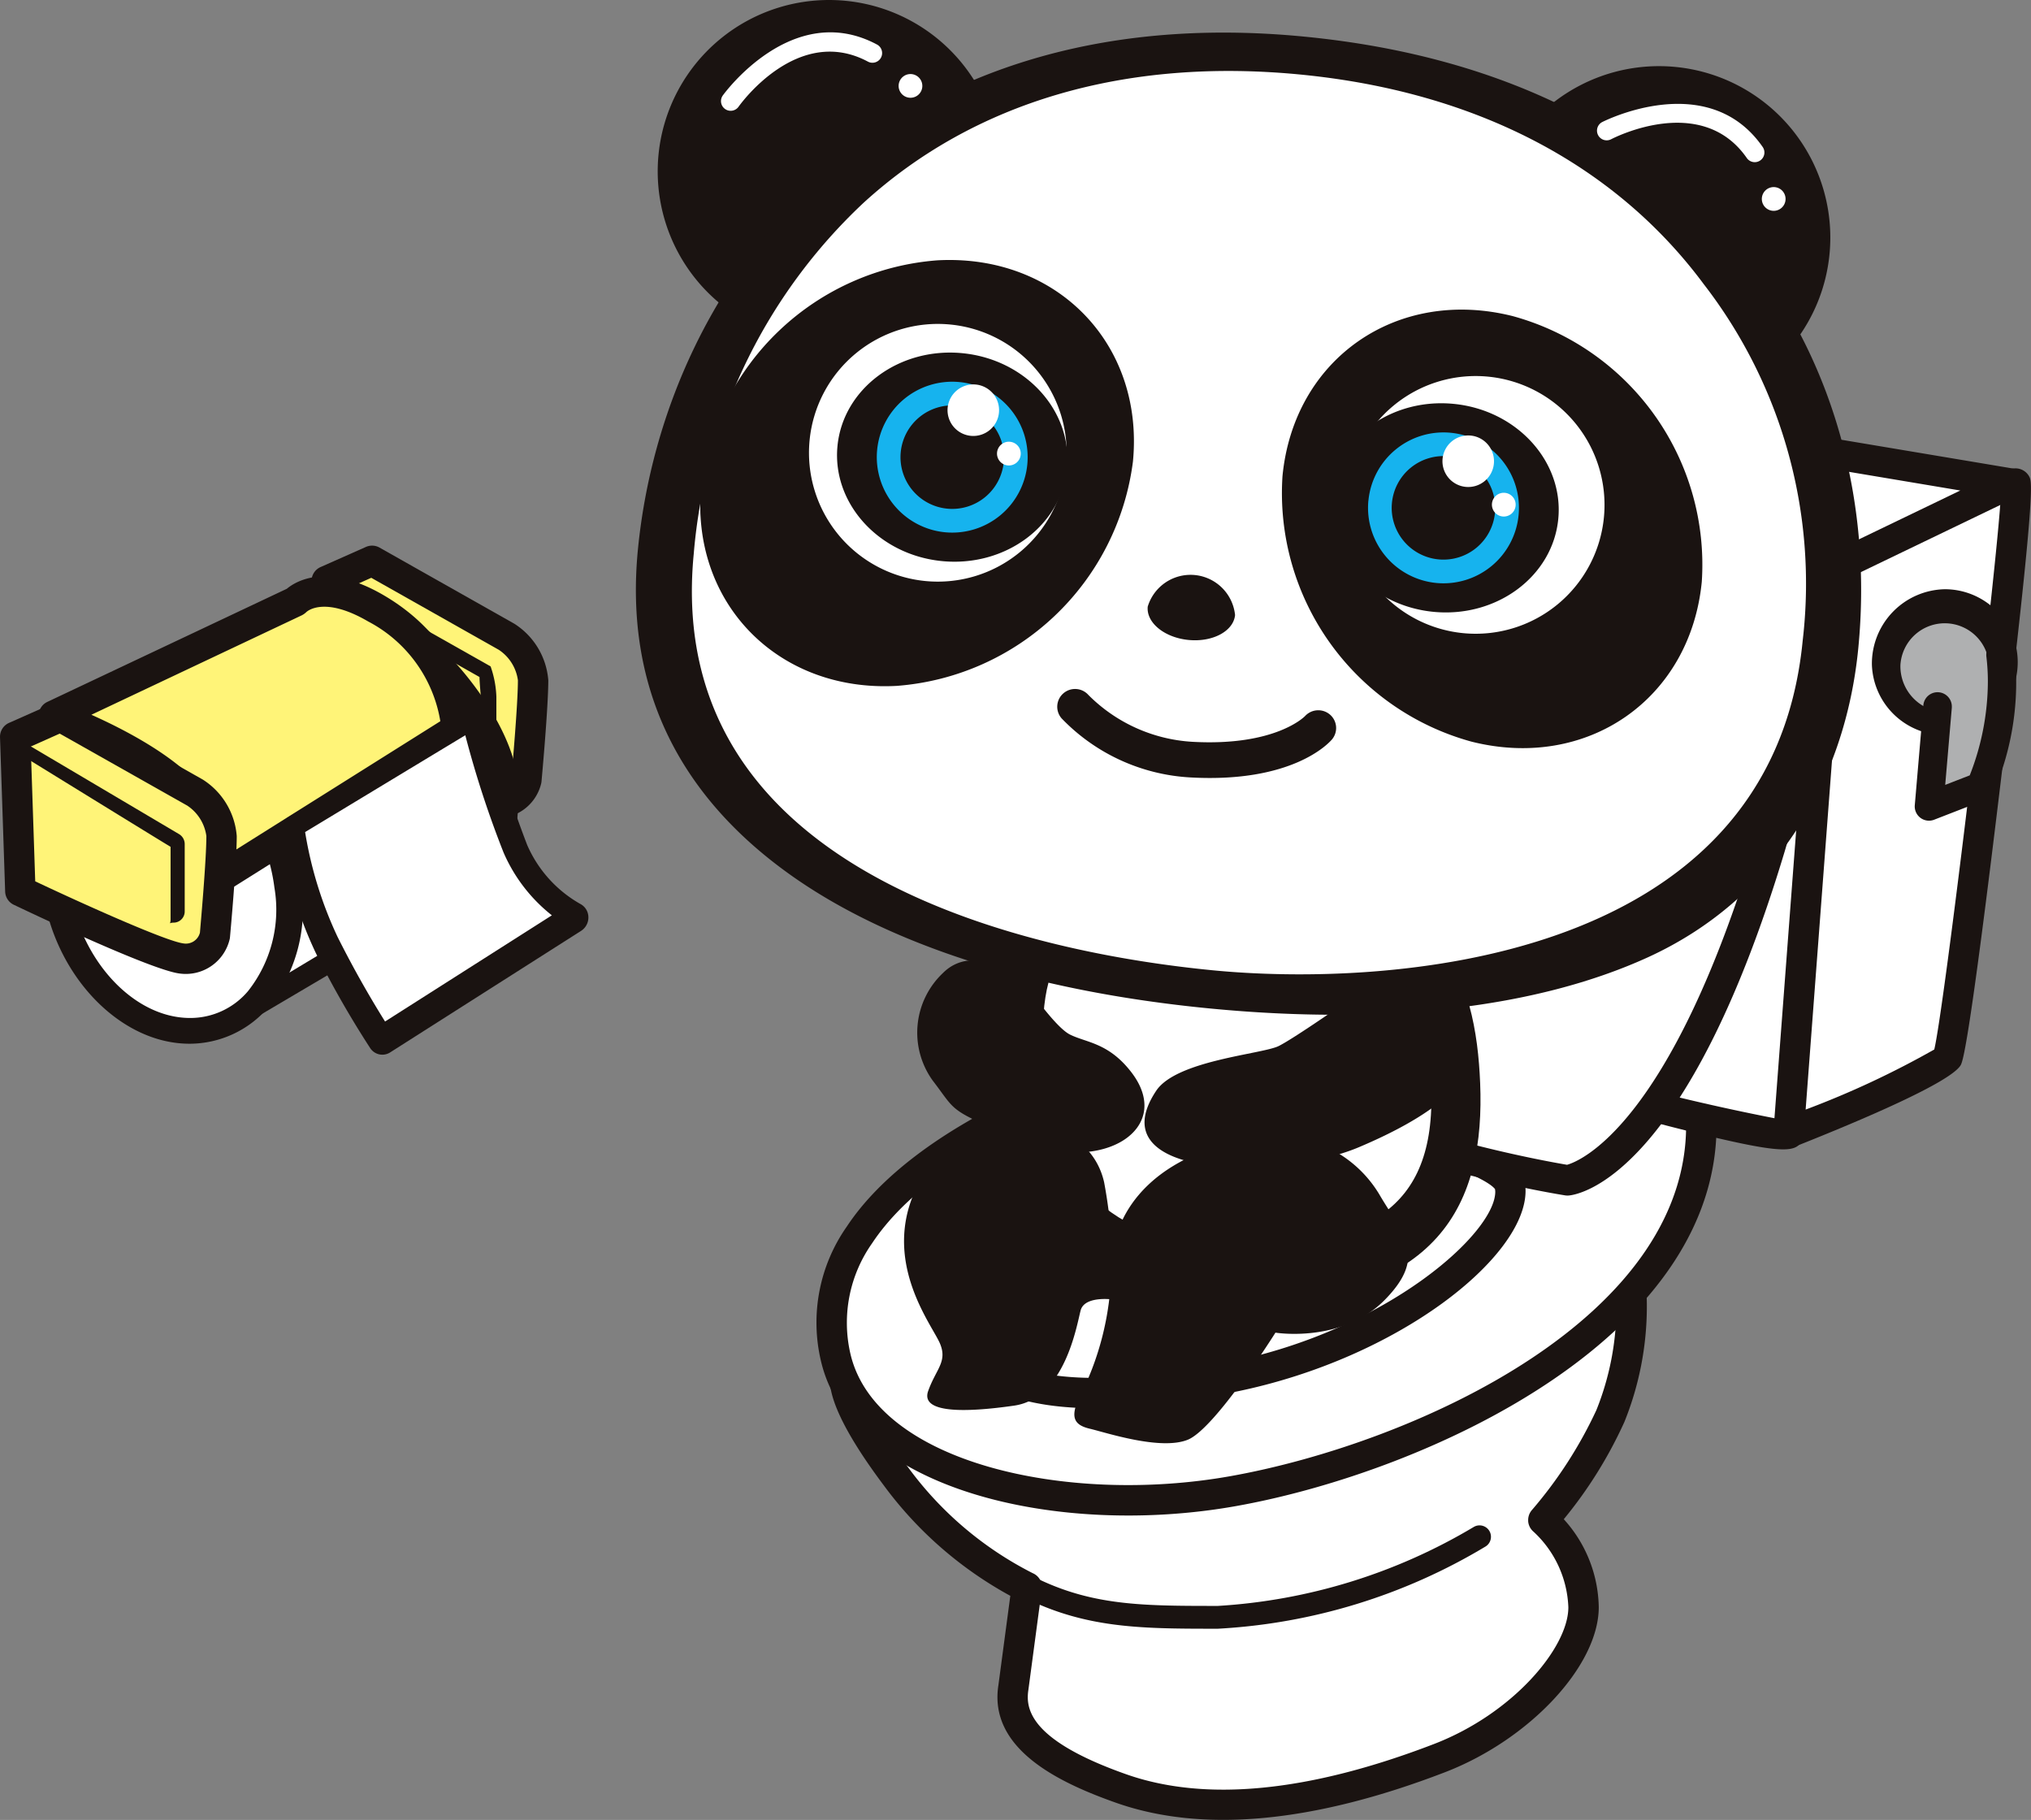 <svg height="112.99" width="126.11" xmlns="http://www.w3.org/2000/svg"><rect width="100%" height="100%" fill="#808080" stroke="none"/><path d="m20.287 36.068 2.817-1.247 8.331 4.7a3.634 3.634 0 0 1 1.666 2.71c0 1.666-.416 6.2-.416 6.2a1.9 1.9 0 0 1 -2.083 1.4c-1.666-.211-10-4.182-10-4.182z" fill="#fff478"/><path d="m22.722 33.956-2.817 1.25a.943.943 0 0 0 -.56.893l.318 9.58a.944.944 0 0 0 .537.82c1.414.674 8.555 4.046 10.284 4.265a2.8 2.8 0 0 0 3.114-2.1.926.926 0 0 0 .026-.149c.017-.187.421-4.592.421-6.282a4.577 4.577 0 0 0 -2.109-3.509l-8.367-4.725a.943.943 0 0 0 -.847-.043zm.332 1.917 7.917 4.47a2.7 2.7 0 0 1 1.187 1.888c0 1.5-.352 5.434-.4 6a.9.9 0 0 1 -1.035.665c-1.048-.133-5.982-2.337-9.192-3.853l-.277-8.369z" fill="#1a1311"/><path d="m20.656 36.227a.7.7 0 0 0 -.092.348c0 .247-.241.117-.011.247l9.221 5.211c0 .671.371 4.123.371 4.123a.708.708 0 0 0 .709.708c.391 0-.033-.317-.033-.708v-2.894a6.314 6.314 0 0 0 -.359-1.889l-9.58-5.414c.398-.193-.034-.069-.226.268z" fill="#1a1311"/><path d="m27.531 41.737s3.721 3.941 3.721 7.442-.93 4.382-.93 4.382l-16.74 10.065s1.4-4.378.93-7.442-3.721-8.755-6.976-10.068l-3.254-1.314 14.416-6.129s5.113-2.627 8.833 3.064z" fill="#fff"/><path d="m18.265 37.834-14.354 6.1a.943.943 0 0 0 .016 1.743l3.255 1.314c2.877 1.16 5.974 6.56 6.4 9.335.426 2.807-.883 6.973-.9 7.015a.944.944 0 0 0 .314 1.026c.308.243 1.841-.57 2.177-.772l15.635-9.225a1 1 0 0 0 .162-.123c.2-.194 1.225-1.347 1.225-5.067 0-3.754-3.638-7.725-3.941-8.05-4.135-6.198-9.931-3.326-9.989-3.296zm.8 1.707c.237-.117 4.485-2.171 7.677 2.712a.993.993 0 0 0 .1.131c.034.037 3.464 3.714 3.464 6.8a10.617 10.617 0 0 1 -.63 4.162l-14.616 8.787a25.689 25.689 0 0 0 .485-4.571 10.232 10.232 0 0 0 -.1-1.516c-.5-3.326-3.9-9.326-7.555-10.8l-1.144-.462z" fill="#1a1311"/><path d="m17.849 55.109c.624 4.96-2.089 8.988-6.06 9s-7.7-4.006-8.321-8.965 2.088-8.987 6.059-9 7.695 4.005 8.322 8.965z" fill="#fff"/><path d="m9.542 45.2a6.446 6.446 0 0 0 -4.872 2.247 9.74 9.74 0 0 0 -2.038 7.686c.672 5.339 4.775 9.676 9.145 9.667a6.445 6.445 0 0 0 4.871-2.247 9.737 9.737 0 0 0 2.038-7.686c-.672-5.339-4.774-9.676-9.144-9.667zm-5.262 9.694a8.152 8.152 0 0 1 1.639-6.429 4.687 4.687 0 0 1 3.586-1.666c3.576-.007 6.956 3.72 7.534 8.308a8.151 8.151 0 0 1 -1.64 6.428 4.689 4.689 0 0 1 -3.586 1.666c-3.576.008-6.956-3.715-7.533-8.307z" fill="#1a1311"/><path d="m65.004 91.454-12.5-6.039s-.625 1.25 3.124 6.248a22.455 22.455 0 0 0 8.122 6.873s-.624 4.886-.833 6.247c-.385 2.5 1.666 4.478 6.664 6.248s11.663 1.25 19.785-1.874c5.288-2.034 8.955-6.427 8.955-9.372a7.607 7.607 0 0 0 -2.5-5.414 27.638 27.638 0 0 0 4.165-6.456 17.788 17.788 0 0 0 1.25-8.122c-.3-2.345-6.665 4.762-6.665 4.165 0-1.25-.416-.417-.416-.417z" fill="#fff"/><path d="m95.513 82.007c-.182.168-.377.345-.563.515a.919.919 0 0 0 -.3-.17 1.078 1.078 0 0 0 -1.063.367l-28.488 7.729-12.178-5.885a.943.943 0 0 0 -1.254.427 1.521 1.521 0 0 0 -.139.689c0 1 .632 2.919 3.352 6.546a24.046 24.046 0 0 0 7.853 6.852l-.741 5.559a4.769 4.769 0 0 0 -.058.73c0 3.523 4.133 5.415 7.339 6.55 5.369 1.9 12.246 1.268 20.439-1.883 5.271-2.027 9.559-6.626 9.559-10.252a8.306 8.306 0 0 0 -2.172-5.461 27.06 27.06 0 0 0 3.765-6.042 19.133 19.133 0 0 0 1.393-7.151 11.991 11.991 0 0 0 -.078-1.455 1.4 1.4 0 0 0 -.9-1.215c-1.18-.429-2.662.691-5.766 3.55zm1.277 1.388a28.988 28.988 0 0 1 3.56-2.941c.01.195.017.414.017.662a17.22 17.22 0 0 1 -1.244 6.432 26.852 26.852 0 0 1 -4 6.2.943.943 0 0 0 -.235.625v.069a.947.947 0 0 0 .332.653 6.721 6.721 0 0 1 2.163 4.693c0 2.5-3.43 6.6-8.351 8.492-7.761 2.985-14.2 3.613-19.132 1.865-5.181-1.834-6.082-3.543-6.082-4.779a2.939 2.939 0 0 1 .035-.436l.837-6.272a.928.928 0 0 0 .008-.124.941.941 0 0 0 -.57-.862 21.775 21.775 0 0 1 -7.74-6.572 23.027 23.027 0 0 1 -2.515-3.976l10.721 5.182a.946.946 0 0 0 .658.061l28.666-7.781a.9.9 0 0 0 .3.27c.668.292.994-.008 2.572-1.461z" fill="#1a1311"/><path d="m91.506 94.803a35.1 35.1 0 0 1 -15.88 4.9c-5 0-8.3 0-12.245-2.237a.709.709 0 1 0 -.7 1.233c4.271 2.42 7.909 2.42 12.944 2.42a36.049 36.049 0 0 0 16.609-5.1.708.708 0 0 0 -.729-1.215z" fill="#1a1311"/><path d="m105.616 69.027c.833 13.77-18.419 21.663-29.072 23.554s-22.94-.853-24.66-8.335c-2.5-10.871 14.338-17.677 24.991-19.568s28.459-.354 28.741 4.349z" fill="#fff"/><path d="m76.711 63.75c-8.983 1.594-19.928 6.046-24.13 12.4a10.368 10.368 0 0 0 -1.615 8.31c1.858 8.083 14.809 10.992 25.743 9.052 11.986-2.127 30.688-10.671 29.849-24.54a3.477 3.477 0 0 0 -1.491-2.514c-4.441-3.5-19.144-4.343-28.356-2.708zm-23.91 20.285a8.554 8.554 0 0 1 1.35-6.847c3.895-5.885 14.3-10.058 22.888-11.582 9.48-1.682 23.286-.484 26.858 2.331a1.712 1.712 0 0 1 .775 1.146c.765 12.648-16.95 20.555-28.3 22.569-10.12 1.798-22.012-.833-23.571-7.617z" fill="#1a1311"/><path d="m113.7 35.366s-2.3 33.962-2.64 34.959c-.211.616-9.835-1.9-16.692-3.976-4.261-1.287-7.064-2.168-7.06-2.727.009-1.455-1.779-33.84-1.779-33.84z" fill="#fff"/><path d="m84.911 29.071a.942.942 0 0 0 -.323.764c.617 11.191 1.784 32.654 1.777 33.782-.007 1.193 1.26 1.68 7.731 3.634 3.643 1.1 7.712 2.226 10.884 3.009 6.038 1.491 6.65 1.312 6.972.37.345-1.007 1.995-24.953 2.688-35.2a.944.944 0 0 0 -.758-.989l-28.17-5.583a.939.939 0 0 0 -.801.213zm1.627 1.873 26.165 5.185c-.832 12.265-2.072 29.711-2.467 33.307a139.218 139.218 0 0 1 -15.595-3.99 50.7 50.7 0 0 1 -6.4-2.189c-.114-3.374-1.391-26.633-1.698-32.313z" fill="#1a1311"/><path d="m111.061 70.326s9.182-3.641 9.881-4.689c.461-.69 4.69-35.62 4.214-35.62-1.4 0-11.455 5.349-11.455 5.349z" fill="#fff"/><path d="m113.257 34.537a.943.943 0 0 0 -.5.762l-2.64 34.96a.943.943 0 0 0 1.288.947c4.314-1.71 9.6-3.974 10.318-5.042.131-.2.48-.72 2.577-18.209 2.111-17.6 1.871-18.043 1.7-18.369a.974.974 0 0 0 -.845-.509c-1.472-.003-8.81 3.815-11.898 5.46zm10.947-3.256c-.418 5.753-3.489 31.357-4.1 33.876a56.067 56.067 0 0 1 -7.987 3.731l2.486-32.926c3.722-1.972 7.727-3.948 9.601-4.685z" fill="#1a1311"/><path d="m85.53 29.784 28.17 5.583 11.107-5.349-28.184-4.724s-9.614 2.343-11.093 4.49z" fill="#fff"/><path d="m96.4 24.374c-1.664.406-10.045 2.546-11.647 4.871a.944.944 0 0 0 .594 1.46l28.17 5.582a.945.945 0 0 0 .592-.075l11.107-5.349a.943.943 0 0 0 -.254-1.78l-28.183-4.724a.957.957 0 0 0 -.379.015zm.265 1.879 25.056 4.2-8.147 3.924-25.788-5.103a49.207 49.207 0 0 1 8.879-3.017z" fill="#1a1311"/><path d="m124.396 41.281a3.644 3.644 0 1 1 -3.639-3.817 3.732 3.732 0 0 1 3.639 3.817z" fill="#afb0b1"/><path d="m116.231 41.282a4.529 4.529 0 1 0 4.525-4.7 4.622 4.622 0 0 0 -4.525 4.7zm1.771 0a2.759 2.759 0 1 1 2.754 2.932 2.85 2.85 0 0 1 -2.754-2.932z" fill="#1a1311"/><path d="m120.308 43.856-.532 6.214 3.2-1.243a16.435 16.435 0 0 0 1.243-8.167" fill="#afb0b1"/><path d="m124.113 39.781a.886.886 0 0 0 -.773.985 13.268 13.268 0 0 1 .092 1.577 16.034 16.034 0 0 1 -1.126 5.795l-1.523.592.411-4.8v-.076a.886.886 0 0 0 -1.768-.075l-.532 6.214a.885.885 0 0 0 1.2.9l3.2-1.243a.884.884 0 0 0 .479-.444 17.228 17.228 0 0 0 1.323-8.654.886.886 0 0 0 -.983-.771z" fill="#1a1311"/><path d="m103.623 24.149s-.533-2.308-.888-3.551a9.765 9.765 0 0 1 0-3.551c.259-1.1.338-1.419 2.131-1.6 3.551-.355 4.084 5.149 4.617 8.345a22.348 22.348 0 0 1 .355 5.149s-.355.887-2.663.887a3.891 3.891 0 0 1 -3.2-1.242z" fill="#bbbcbc"/><path d="m104.773 14.511c-2.11.211-2.588.765-2.955 2.32a9.081 9.081 0 0 0 -.188 1.973 8.735 8.735 0 0 0 .2 2.053l.86 3.444.349 4.362a.944.944 0 0 0 .172.473 4.755 4.755 0 0 0 3.964 1.638c2.734 0 3.4-1.133 3.538-1.481a.939.939 0 0 0 .064-.264 23.128 23.128 0 0 0 -.364-5.389l-.135-.844c-.511-3.254-1.369-8.699-5.505-8.285zm-.209 9.563a.718.718 0 0 0 -.021-.137l-.9-3.6a7.141 7.141 0 0 1 -.127-1.524 7.313 7.313 0 0 1 .139-1.551 3.146 3.146 0 0 1 .192-.65c.023-.02.2-.134 1.115-.226 2.183-.219 2.879 3.045 3.454 6.7l.138.861a25.343 25.343 0 0 1 .369 4.111c0 .217 0 .368-.009.5a3.264 3.264 0 0 1 -1.738.329 3.386 3.386 0 0 1 -2.283-.707l-.33-4.106z" fill="#1a1311"/><path d="m103.64 15.981a3.959 3.959 0 0 0 -1.727 1.851 3.3 3.3 0 0 0 -.123 2.221s1.234 1.48 2.467 1.48a3.1 3.1 0 0 0 1.851-.493" fill="#bbbcbc"/><path d="m103.219 15.137a4.844 4.844 0 0 0 -2.181 2.344 4.213 4.213 0 0 0 -.131 2.9.952.952 0 0 0 .159.273c.155.186 1.564 1.819 3.191 1.819a4.013 4.013 0 0 0 2.439-.7.931.931 0 0 0 .153-1.3.955.955 0 0 0 -1.311-.192 2.307 2.307 0 0 1 -1.281.3 2.948 2.948 0 0 1 -1.618-1.011 2.132 2.132 0 0 1 -.041-.43 2.6 2.6 0 0 1 .191-.967 3.028 3.028 0 0 1 1.278-1.36.943.943 0 0 0 -.848-1.684z" fill="#1a1311"/><path d="m93.745 73.544c.625 3.124-6.548 9.763-17.2 11.936s-16.82.888-17.787-4.439 11.072-11.087 18.119-12.5c3.123-.62 16.502 3.17 16.868 5.003z" fill="#fff"/><path d="m76.691 67.621c-7.183 1.436-19.991 7.369-18.862 13.588a6.61 6.61 0 0 0 2.851 4.47c3.055 2.068 8.305 2.3 16.052.725 10.14-2.069 17.994-8.366 17.994-12.465a2.952 2.952 0 0 0 -.056-.58 2.333 2.333 0 0 0 -1.15-1.4c-2.985-1.987-13.715-4.96-16.829-4.338zm-14.954 16.5a4.728 4.728 0 0 1 -2.052-3.244c-.767-4.222 9.966-9.92 17.376-11.4 2.882-.577 14.665 2.936 15.768 4.347a1.253 1.253 0 0 1 .016.163c0 2.56-6.665 8.572-16.489 10.576-7.124 1.447-12.042 1.299-14.619-.445z" fill="#1a1311"/><path d="m80.154 67.952c-7.1-3.747-5.671-4.26-5.671-4.26a87.92 87.92 0 0 1 .99-14.879c1.9-10.821 6.882-18.641 11.218-20.55 14.851-6.538 28.675 6.195 23.218 24.324-6.028 20.023-12.581 20.693-12.581 20.693s-10.077-1.579-17.174-5.328z" fill="#fff"/><path d="m86.31 27.401c-5.127 2.257-9.965 10.994-11.767 21.25a84.373 84.373 0 0 0 -1.019 13.515c0 .631.006 1.082.011 1.334a1.1 1.1 0 0 0 -.11.3v.116c0 .8.662 1.9 6.292 4.873 7.154 3.778 17.05 5.36 17.468 5.426a.921.921 0 0 0 .242.006c.735-.075 7.353-1.313 13.388-21.359 2.777-9.223.91-17.846-4.991-23.067-5.194-4.594-12.487-5.488-19.514-2.394zm-11.153 36.907a.712.712 0 0 1 -.356.271.92.92 0 0 0 .356-.271zm.268-.616v-.024c0-.02-.013-.527-.013-1.381a83.77 83.77 0 0 1 .988-13.31c1.894-10.782 6.8-18.147 10.669-19.85 6.335-2.788 12.876-2.011 17.5 2.079 3.684 3.258 5.614 8.03 5.614 13.469a26.581 26.581 0 0 1 -1.18 7.641c-5.3 17.59-10.919 19.781-11.7 20-1.308-.22-10.316-1.826-16.709-5.2-3.831-2.023-4.908-2.967-5.208-3.3.006-.043.039-.078.039-.124z" fill="#1a1311"/><path d="m90.984 67.318c.309 7.5-6.224 12.061-14.484 12.808s-13.528-5.631-13.837-13.13.529-10.793 12.806-11.9 15.206 4.724 15.515 12.222z" fill="#fff"/><path d="m61.741 67.08c.311 7.559 5.453 14 14.794 13.923 13-.11 15.674-6.392 15.371-13.768-.256-6.2-2.242-14.3-16.474-13.018-13.256 1.201-14.002 5.317-13.691 12.863zm3.043-.275c-.326-7.888.7-9.929 10.757-10.838 11.279-1.02 13.064 5.262 13.322 11.543.322 7.809-4.32 9.744-11.806 9.885-7.592.146-12.003-4.014-12.273-10.59z" fill="#1a1311"/><path d="m62.067 11.667a10.639 10.639 0 1 1 -9.562-11.617 10.639 10.639 0 0 1 9.562 11.617z" fill="#1a1311"/><path d="m113.133 18.023a10.64 10.64 0 1 1 -6.849-13.4 10.643 10.643 0 0 1 6.849 13.4z" fill="#1a1311"/><path d="m112.823 39.976c-1.636 16.874-18.112 23.627-37.63 21.737s-34.66-10.428-33.024-27.3 14.462-33.593 38.7-31.244 33.589 19.933 31.954 36.807z" fill="#fff"/><path d="m39.605 34.162c-.8 8.311 2.369 15.082 9.436 20.127 6.144 4.384 15.157 7.262 26.066 8.32s20.309-.035 27.181-3.159c7.9-3.593 12.295-10.916 13.1-19.226 1.66-17.129-8.39-35.43-34.433-37.953s-39.69 14.762-41.35 31.891zm3.471.227a33.686 33.686 0 0 1 10.547-21.8c6.863-6.262 16.235-9.016 27.1-7.963s19.536 5.556 25.07 13.02a30.38 30.38 0 0 1 6.14 22.13c-1.971 20.324-26.245 21.47-36.6 20.467s-34.228-5.528-32.257-25.853z" fill="#1a1311"/><path d="m70.347 28.66a16 16 0 0 1 -14.683 13.924c-7.4.395-12.831-5.2-12.123-12.5a16 16 0 0 1 14.684-13.923c7.406-.391 12.829 5.204 12.122 12.499z" fill="#1a1311"/><path d="m66.195 28.883a8 8 0 1 1 -7.191-8.735 8 8 0 0 1 7.191 8.735z" fill="#fff"/><path d="m79.633 29.561a16 16 0 0 0 11.736 16.484c7.189 1.809 13.59-2.639 14.3-9.935a16 16 0 0 0 -11.737-16.484c-7.192-1.809-13.593 2.638-14.299 9.935z" fill="#1a1311"/><path d="m83.666 30.575a8 8 0 1 0 8.735-7.191 8 8 0 0 0 -8.735 7.191z" fill="#fff"/><path d="m57.267 5.401a.736.736 0 1 1 -.662-.8.737.737 0 0 1 .662.8z" fill="#fff"/><path d="m76.688 38.187c-.1 1-1.39 1.69-2.886 1.545s-2.633-1.071-2.537-2.069a2.778 2.778 0 0 1 5.423.524z" fill="#1a1311"/><path d="m44.879 5.93a.601.601 0 0 0 .981.695c.149-.211 3.7-5.112 8.029-2.8a.6.6 0 0 0 .567-1.059c-5.263-2.814-9.535 3.104-9.577 3.164z" fill="#fff"/><path d="m110.754 12.75a.737.737 0 1 1 -.224-1.019.738.738 0 0 1 .224 1.019z" fill="#fff"/><path d="m99.484 7.579a.601.601 0 0 0 .558 1.065c.227-.118 5.624-2.864 8.421 1.166a.6.6 0 1 0 .987-.684c-3.403-4.9-9.899-1.58-9.966-1.547z" fill="#fff"/><path d="m64.721 29.427a5.585 5.585 0 1 1 -5.02-6.1 5.585 5.585 0 0 1 5.02 6.1z" fill="#16b3ee"/><path d="m52.001 27.693c-.345 3.559 2.57 6.765 6.5 7.144s7.407-2.2 7.752-5.764-2.572-6.766-6.5-7.146-7.407 2.205-7.752 5.766zm2.463.238a4.684 4.684 0 1 1 4.21 5.114 4.69 4.69 0 0 1 -4.21-5.114z" fill="#1a1311"/><path d="m62.325 28.693a3.213 3.213 0 1 1 -2.89-3.509 3.213 3.213 0 0 1 2.89 3.509z" fill="#1a1311"/><path d="m58.842 25.317a1.6 1.6 0 1 0 1.752-1.443 1.605 1.605 0 0 0 -1.752 1.443z" fill="#fff"/><path d="m63.378 28.228a.737.737 0 1 1 -.663-.8.737.737 0 0 1 .663.8z" fill="#fff"/><path d="m84.104 31.497a5.585 5.585 0 1 0 6.1-5.021 5.586 5.586 0 0 0 -6.1 5.021z" fill="#16b3ee"/><path d="m82.51 30.84c-.346 3.559 2.569 6.765 6.5 7.146s7.4-2.206 7.747-5.765-2.57-6.766-6.5-7.147-7.405 2.206-7.747 5.766zm2.459.238a4.684 4.684 0 1 1 4.21 5.115 4.691 4.691 0 0 1 -4.213-5.115z" fill="#1a1311"/><path d="m86.429 31.22a3.214 3.214 0 1 0 3.509-2.889 3.213 3.213 0 0 0 -3.509 2.889z" fill="#1a1311"/><path d="m89.573 28.487a1.6 1.6 0 1 0 1.751-1.444 1.6 1.6 0 0 0 -1.751 1.444z" fill="#fff"/><path d="m94.108 31.398a.737.737 0 1 1 -.663-.8.737.737 0 0 1 .663.8z" fill="#fff"/><g fill="#1a1311"><path d="m66.029 43.045a1.1 1.1 0 0 0 -.111 1.556 12 12 0 0 0 8 3.666c6.277.349 8.546-2.078 8.784-2.355a1.1 1.1 0 0 0 -.111-1.538 1.116 1.116 0 0 0 -1.555.081c-.018.019-1.818 1.889-7 1.6a9.928 9.928 0 0 1 -6.453-2.907 1.108 1.108 0 0 0 -1.554-.103z"/><path d="m85.626 74.122a7.459 7.459 0 0 0 -7.887-3.438c-5.584.91-8.739 4.094-8.739 8.187a18.046 18.046 0 0 1 -2.048 8.015c-.485 1.137-.242 1.592.729 1.819s4.37 1.365 6.069.682 5.446-6.65 5.446-6.65 4.127.683 6.8-2.046 1.087-4.068-.37-6.569z"/><path d="m64.43 69.756s3.4.455 4.127 3.639a30.8 30.8 0 0 1 .485 7.278s-1.7-.227-1.942.682-.971 5.458-4.126 5.913-5.827.455-5.341-.909 1.213-1.82.728-2.956-3.4-4.776-1.7-9.1 5.341-6.139 7.769-4.547z"/><path d="m84.04 61.889s-3.621 2.544-4.639 3.052-6.347.884-7.609 2.778c-3.7 5.551 7.724 5.552 12.559 3.516s5.872-3.63 5.872-3.63 1.688-4.237 0-6.107a2.1 2.1 0 0 0 -2.394-.331z"/><path d="m63.382 60.666s2.036 3.054 3.053 3.563 2.368.5 3.774 2.29c2.8 3.563-1.792 6.383-6.626 4.347s-4.1-1.742-5.668-3.778a5.091 5.091 0 0 1 .632-6.676c1.781-1.781 4.325 0 4.325 0z"/></g><path d="m3.344 44.424s7.914 2.915 9.164 6.247a21.55 21.55 0 0 1 1.25 3.749l14.578-9.164a9.337 9.337 0 0 0 -5-7.5c-3.543-2.067-5-.417-5-.417z" fill="#fff478"/><path d="m17.81 36.554-14.871 7.023a.943.943 0 0 0 -.54.852v.042a.944.944 0 0 0 .616.843c2.089.771 7.707 3.3 8.606 5.694a27.938 27.938 0 0 1 1.2 3.526.984.984 0 0 0 .546.729.946.946 0 0 0 .892-.039l14.578-9.164a.94.94 0 0 0 .441-.8c0-.209-.062-5.16-5.466-8.312-3.502-2.042-5.428-.872-6.002-.394zm.93 1.647a1.192 1.192 0 0 0 .282-.2c.044-.042 1.1-1.016 3.839.583a8.561 8.561 0 0 1 4.48 6.193l-13.021 8.185a66.47 66.47 0 0 0 -.931-2.612c-.981-2.615-5.141-4.823-7.715-5.974z" fill="#1a1311"/><path d="m.943 45.744 2.817-1.25 8.33 4.7a3.634 3.634 0 0 1 1.666 2.71c0 1.666-.417 6.2-.417 6.2a1.9 1.9 0 0 1 -2.082 1.4c-1.666-.211-10-4.181-10-4.181z" fill="#fff478"/><path d="m3.378 43.63-2.817 1.25a.943.943 0 0 0 -.56.893l.319 9.58a.941.941 0 0 0 .537.82c1.414.674 8.555 4.047 10.283 4.266a2.8 2.8 0 0 0 3.114-2.1.859.859 0 0 0 .026-.149c.017-.187.42-4.592.42-6.282a4.576 4.576 0 0 0 -2.109-3.509l-8.367-4.726a.943.943 0 0 0 -.846-.043zm.331 1.916 7.918 4.47a2.705 2.705 0 0 1 1.187 1.889c0 1.5-.352 5.434-.4 6a.9.9 0 0 1 -1.035.665c-1.048-.132-5.982-2.337-9.192-3.853l-.278-8.369z" fill="#1a1311"/><path d="m1.056 46.645a.732.732 0 0 0 -.087.348c0 .247.124-.254.344-.124 0 0 8.642 5.329 9.279 5.706v4.493c0 .391-.169.214.2.214a.693.693 0 0 0 .677-.708v-4.166a.716.716 0 0 0 -.344-.617l-9.15-5.415a.661.661 0 0 0 -.919.269z" fill="#1a1311"/><path d="m18.328 51.579a24.435 24.435 0 0 0 2.1 7.124 59.773 59.773 0 0 0 3.326 5.819l11.848-7.541a8.588 8.588 0 0 1 -3.724-4.116 68.514 68.514 0 0 1 -2.52-7.957z" fill="#fff"/><path d="m28.903 44.084-11.034 6.672a.988.988 0 0 0 -.465.956 25.205 25.205 0 0 0 2.2 7.444 60.27 60.27 0 0 0 3.385 5.92.9.9 0 0 0 1.245.257l11.849-7.541a.988.988 0 0 0 .451-.868.937.937 0 0 0 -.514-.81 7.761 7.761 0 0 1 -3.286-3.653 68.039 68.039 0 0 1 -2.472-7.813.922.922 0 0 0 -.536-.63.91.91 0 0 0 -.823.066zm-.012 1.563a62.83 62.83 0 0 0 2.376 7.281 10.039 10.039 0 0 0 3 3.9l-10.358 6.593a64.375 64.375 0 0 1 -2.942-5.241 24.389 24.389 0 0 1 -2.021-6.521z" fill="#1a1311"/></svg>